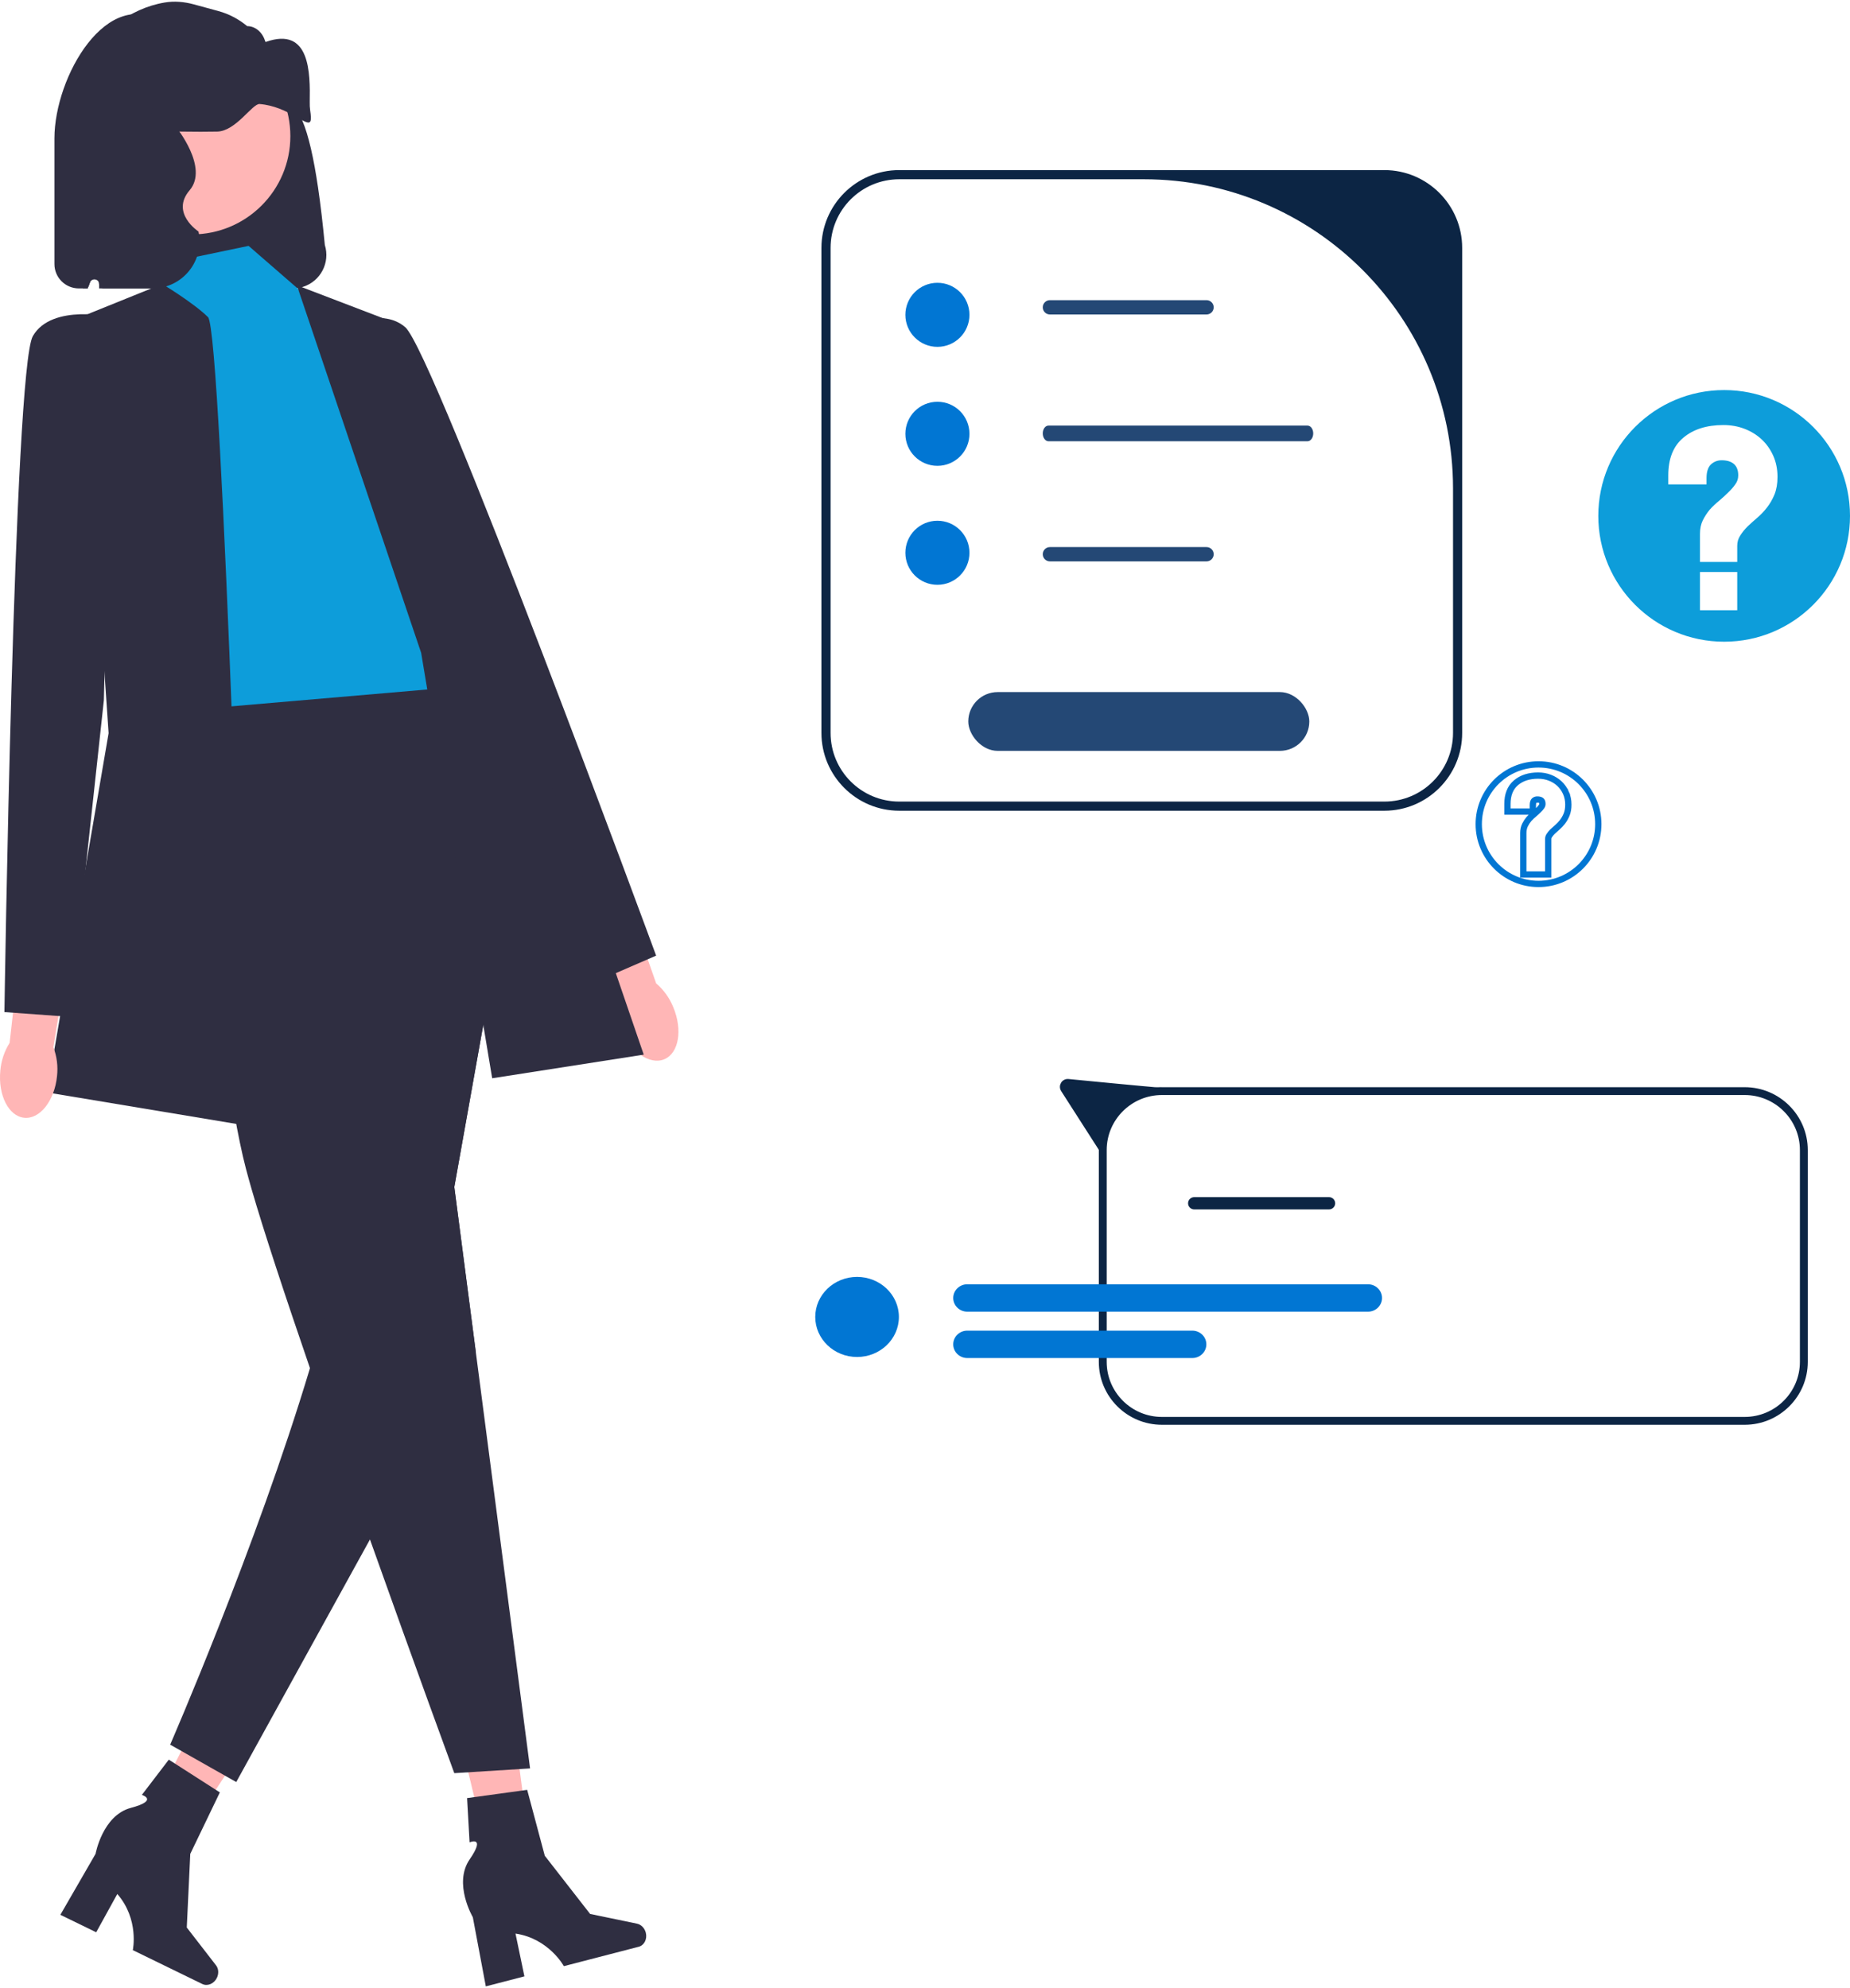 <svg xmlns="http://www.w3.org/2000/svg" width="588" height="632" viewBox="0 0 588 632" fill="none"><path d="M383.482 99.974H333.702C332.447 99.974 331.426 98.953 331.426 97.698C331.426 96.443 332.447 95.423 333.702 95.423H383.482C384.737 95.423 385.757 96.443 385.757 97.698C385.757 98.953 384.737 99.974 383.482 99.974Z" fill="#244875"></path><path d="M383.482 178.466H333.702C332.447 178.466 331.426 177.444 331.426 176.189C331.426 174.935 332.447 173.914 333.702 173.914H383.482C384.737 173.914 385.757 174.935 385.757 176.189C385.757 177.444 384.737 178.466 383.482 178.466Z" fill="#244875"></path><path d="M415.577 140.275H333.242C332.24 140.275 331.426 139.157 331.426 137.783C331.426 136.409 332.24 135.291 333.242 135.291H415.577C416.578 135.291 417.392 136.409 417.392 137.783C417.392 139.157 416.578 140.275 415.577 140.275Z" fill="#244875"></path><path d="M297.946 110.266C303.57 110.266 308.129 105.707 308.129 100.083C308.129 94.46 303.57 89.901 297.946 89.901C292.323 89.901 287.764 94.46 287.764 100.083C287.764 105.707 292.323 110.266 297.946 110.266Z" fill="#0176D3"></path><path d="M297.587 104.447C297.4 104.447 297.225 104.353 297.122 104.197L294.066 99.543C293.897 99.287 293.969 98.942 294.225 98.774C294.482 98.605 294.826 98.677 294.995 98.933L297.554 102.829L301.457 95.999C301.609 95.732 301.949 95.64 302.215 95.792C302.482 95.944 302.574 96.284 302.422 96.55L298.069 104.167C297.973 104.335 297.797 104.441 297.604 104.447L297.587 104.447Z" fill="#0176D3"></path><path d="M297.946 148.087C303.57 148.087 308.129 143.528 308.129 137.905C308.129 132.281 303.57 127.722 297.946 127.722C292.323 127.722 287.764 132.281 287.764 137.905C287.764 143.528 292.323 148.087 297.946 148.087Z" fill="#0176D3"></path><path d="M297.587 142.269C297.4 142.269 297.225 142.175 297.122 142.018L294.066 137.365C293.897 137.109 293.969 136.764 294.225 136.596C294.482 136.427 294.826 136.499 294.995 136.755L297.554 140.651L301.457 133.821C301.609 133.554 301.949 133.462 302.215 133.614C302.482 133.766 302.574 134.106 302.422 134.372L298.069 141.989C297.973 142.157 297.797 142.263 297.604 142.269L297.587 142.269Z" fill="#0176D3"></path><path d="M297.946 185.909C303.57 185.909 308.129 181.35 308.129 175.726C308.129 170.102 303.57 165.543 297.946 165.543C292.323 165.543 287.764 170.102 287.764 175.726C287.764 181.35 292.323 185.909 297.946 185.909Z" fill="#0176D3"></path><path d="M297.587 180.09C297.4 180.09 297.225 179.996 297.122 179.839L294.066 175.186C293.897 174.929 293.969 174.585 294.225 174.416C294.482 174.248 294.826 174.319 294.995 174.576L297.554 178.472L301.457 171.641C301.609 171.375 301.949 171.282 302.215 171.435C302.482 171.587 302.574 171.926 302.422 172.193L298.069 179.81C297.973 179.978 297.797 180.084 297.604 180.09L297.587 180.09Z" fill="#0176D3"></path><path d="M464.736 78.805V233C464.736 246.636 453.642 257.729 440.006 257.729H285.811C272.175 257.729 261.082 246.636 261.082 233V78.805C261.082 65.169 272.175 54.075 285.811 54.075H440.006C453.642 54.075 464.736 65.169 464.736 78.805ZM440.006 254.82C452.057 254.82 461.826 245.051 461.826 233V155.261C461.826 100.984 417.827 56.985 363.55 56.985H285.811C273.761 56.985 263.991 66.754 263.991 78.805V233C263.991 245.051 273.761 254.82 285.811 254.82H440.006Z" fill="#0C2544"></path><rect x="307.754" y="220.012" width="108.393" height="18.688" rx="9.344" fill="#244875"></rect><path d="M157.665 600.08L169.719 597.258L162.428 541.791L144.639 545.954L157.665 600.08Z" fill="#FFB6B6"></path><path d="M205.256 614.385C205.781 616.405 204.77 618.415 202.999 618.874L179.218 625.036C179.218 625.036 174.436 616.251 163.844 614.681L166.677 628.285L154.41 631.463L150.281 609.478C150.281 609.478 143.996 598.772 149.275 591.099C154.555 583.426 149.249 585.678 149.249 585.678L148.455 571.615L167.558 568.988L173.15 589.939L187.561 608.439L202.448 611.528C203.773 611.803 204.876 612.925 205.256 614.385Z" fill="#2F2E41"></path><path d="M42.105 586.992L53.099 592.677L83.701 545.813L67.477 537.423L42.105 586.992Z" fill="#FFB6B6"></path><path d="M68.932 628.763C68.014 630.639 65.937 631.51 64.292 630.708L42.215 619.944C42.215 619.944 44.308 610.166 37.285 602.095L30.574 614.268L19.185 608.716L30.374 589.336C30.374 589.336 32.575 577.122 41.584 574.723C50.594 572.324 45.096 570.589 45.096 570.589L53.656 559.391L69.877 569.802L60.474 589.346L59.366 612.756L68.661 624.77C69.488 625.839 69.594 627.409 68.932 628.763Z" fill="#2F2E41"></path><path d="M213.966 320.134C217.019 327.361 215.76 334.791 211.154 336.731C206.547 338.672 200.338 334.385 197.285 327.156C196.025 324.285 195.473 321.154 195.673 318.026L183.121 287.242L197.715 281.668L208.545 312.609C210.929 314.649 212.789 317.228 213.97 320.133L213.966 320.134Z" fill="#FFB6B6"></path><path d="M93.099 91.687H31.506C31.597 88.798 30.982 85.93 29.715 83.331C29.679 86.215 29.044 89.061 27.85 91.687H25.052C20.773 91.683 17.305 88.221 17.301 83.948V43.989C17.303 24.424 34.059 -4.904 52.265 7.368C52.852 7.338 62.082 3.257 62.669 3.257C78.686 3.27 84.194 17.7 89.031 32.944C94.543 30.409 98.34 40.993 101.087 59.622C101.889 65.059 102.601 71.18 103.241 77.861C105.006 83.466 101.886 89.44 96.272 91.202C95.244 91.525 94.173 91.69 93.095 91.692L93.099 91.687Z" fill="#2F2E41"></path><path d="M79.011 78.162L49.571 84.31L54.087 97.834L45.055 201.275L60.107 234.581L151.924 227.067L129.346 181.983C129.346 181.983 138.378 144.415 126.335 136.898C114.293 129.381 94.726 91.814 94.726 91.814L79.011 78.162Z" fill="#0D9DDA"></path><path d="M51.567 90.292L25.486 100.834L34.517 233.074L14.95 347.282L78.168 357.801C78.168 357.801 70.641 105.343 66.127 100.834C61.612 96.326 51.567 90.285 51.567 90.285V90.292Z" fill="#2F2E41"></path><path d="M102.647 106.784C102.647 106.784 119.617 96.065 128.786 104.002C137.955 111.939 208.545 303.798 208.545 303.798L189.505 312.057L145.839 220.651L102.647 106.784Z" fill="#2F2E41"></path><path d="M151.26 430.044L168.477 562.178L144.393 563.681C144.393 563.681 131.872 529.568 117.586 489.386C114.545 480.865 111.43 472.074 108.344 463.269C105.003 453.712 101.675 444.154 98.516 434.928C90.704 412.177 83.854 391.469 79.942 377.945C79.265 375.571 78.663 373.423 78.166 371.528C67.636 331.134 61.611 225.573 61.611 225.573L148.912 218.059L149.844 219.216L168.477 242.463L167.604 247.378L144.393 377.349L151.256 430.05L151.26 430.044Z" fill="#2F2E41"></path><path d="M144.397 377.347L151.26 430.048L120.389 484.309L117.591 489.388L75.085 566.508L54.087 554.621C54.087 554.621 81.406 491.942 98.521 434.928C100.418 428.661 102.179 422.454 103.759 416.414C108.41 398.726 100.793 366.449 103.773 357.551C113.843 327.527 146.657 267.462 161.889 240.252L167.609 247.375L144.397 377.347Z" fill="#2F2E41"></path><path d="M94.347 90.682L124.825 102.344L204.602 335.267L156.435 342.781L133.857 207.536L94.347 90.682Z" fill="#2F2E41"></path><path d="M18.124 342.103C17.349 349.908 12.687 355.836 7.711 355.342C2.736 354.849 -0.668 348.122 0.109 340.314C0.376 337.191 1.389 334.177 3.062 331.525L6.765 298.495L22.254 300.56L16.959 332.903C18.078 335.832 18.477 338.987 18.124 342.103Z" fill="#FFB6B6"></path><path d="M36.025 100.841C36.025 100.841 16.458 96.332 10.437 106.852C4.416 117.372 1.405 321.743 1.405 321.743L22.11 323.246L33.014 222.567L36.024 100.845L36.025 100.841Z" fill="#2F2E41"></path><path d="M60.998 74.516C43.718 74.516 29.71 60.531 29.71 43.279C29.71 26.027 43.718 12.041 60.998 12.041C78.279 12.041 92.287 26.027 92.287 43.279C92.287 60.531 78.279 74.516 60.998 74.516Z" fill="#FFB6B6"></path><path d="M48.437 91.685H32.985C32.2 91.685 31.532 91.081 31.496 90.298L31.491 90.212C31.407 88.58 29.114 88.305 28.581 89.85C28.367 90.472 28.123 91.085 27.85 91.685H26.33V43.527C26.33 35.267 33.037 28.571 41.31 28.571C48.374 28.571 54.478 33.498 55.959 40.393C55.959 40.393 66.46 53.252 60.271 60.481C54.082 67.711 63.086 73.595 63.086 73.595C65.084 82.906 57.975 91.685 48.437 91.685Z" fill="#2F2E41"></path><path d="M98.606 38.64C97.493 40.459 91.588 33.804 82.52 33.07C80.211 32.879 75.007 41.704 69.036 41.832C65.08 41.911 62.644 41.88 57.772 41.832C52.013 41.768 50.436 41.64 49.323 40.236C47.169 37.507 48.943 32.657 47.915 32.258C47.056 31.923 44.831 34.922 43.691 38.64C41.297 46.443 49.886 57.309 50.731 67.362C51.633 78.196 42.762 57.437 43.691 67.362C44.733 78.531 48.464 77.686 48.422 81.723C48.408 82.329 48.253 82.856 47.915 83.318C47.62 83.733 47.324 83.893 42.283 84.914C36.256 86.143 33.229 86.749 32.426 86.51C30.357 85.903 28.258 82.537 26.794 80.127C24.372 76.186 26.09 80.159 26.794 75.34C27.47 70.681 29.582 70.075 29.61 65.766C29.638 60.341 26.301 58.698 23.978 53.001C19.683 42.47 23.879 30.279 25.386 25.875C26.11 23.763 27.422 21.09 29.722 16.674C31.569 13.128 34.02 10.005 37.009 7.665C41.489 4.157 46.692 1.754 52.318 0.802C55.4 0.28 58.541 0.554 61.571 1.379L69.418 3.516C72.717 4.414 75.827 6.042 78.569 8.306C81.124 8.316 83.34 10.187 84.216 12.908C84.308 13.192 84.391 13.358 84.46 13.334C98.606 8.323 98.596 23.164 98.441 32.436C98.425 33.385 98.456 34.224 98.564 34.907V34.954C98.845 36.789 98.916 38.13 98.606 38.64Z" fill="#2F2E41"></path><path fill-rule="evenodd" clip-rule="evenodd" d="M548 204C570.091 204 588 186.091 588 164C588 141.909 570.091 124 548 124C525.909 124 508 141.909 508 164C508 186.091 525.909 204 548 204ZM540.32 181.84V194H552.16V181.84H540.32ZM530.24 151.12V154H542.4V152C542.4 150.027 542.853 148.587 543.76 147.68C544.72 146.773 545.867 146.32 547.2 146.32C548.907 146.32 550.213 146.72 551.12 147.52C552.027 148.32 552.48 149.52 552.48 151.12C552.48 152.187 552.16 153.147 551.52 154C550.933 154.853 550.187 155.707 549.28 156.56C548.427 157.413 547.467 158.293 546.4 159.2C545.333 160.053 544.347 160.987 543.44 162C542.587 163.013 541.84 164.16 541.2 165.44C540.613 166.667 540.32 168.08 540.32 169.68V178.64H552.16V173.52C552.16 172.293 552.48 171.2 553.12 170.24C553.76 169.227 554.533 168.267 555.44 167.36C556.4 166.453 557.44 165.52 558.56 164.56C559.68 163.6 560.693 162.533 561.6 161.36C562.56 160.133 563.36 158.747 564 157.2C564.64 155.6 564.96 153.733 564.96 151.6C564.96 149.147 564.507 146.907 563.6 144.88C562.693 142.853 561.467 141.12 559.92 139.68C558.373 138.24 556.56 137.12 554.48 136.32C552.4 135.52 550.16 135.12 547.76 135.12C542.427 135.12 538.16 136.48 534.96 139.2C531.813 141.867 530.24 145.84 530.24 151.12Z" fill="#0D9DDA"></path><path d="M492.08 270.32V269.92V269.32V266.76C492.08 266.331 492.189 265.98 492.392 265.675L492.399 265.664L492.405 265.654C492.681 265.218 493.017 264.799 493.417 264.397C493.881 263.959 494.386 263.506 494.931 263.039C495.542 262.515 496.095 261.933 496.589 261.294C497.128 260.605 497.572 259.832 497.924 258.982L497.924 258.982L497.928 258.971C498.306 258.029 498.48 256.965 498.48 255.8C498.48 254.447 498.229 253.186 497.713 252.032L496.8 252.44L497.713 252.032C497.208 250.902 496.518 249.924 495.641 249.108C494.769 248.296 493.752 247.67 492.599 247.227C491.436 246.779 490.193 246.56 488.88 246.56C486.042 246.56 483.659 247.286 481.833 248.837C479.976 250.411 479.12 252.715 479.12 255.56V257V258H480.12H486.2H487.2V257V256C487.2 255.152 487.395 254.746 487.578 254.556C487.868 254.287 488.191 254.16 488.6 254.16C489.309 254.16 489.691 254.327 489.898 254.51C490.073 254.664 490.24 254.949 490.24 255.56C490.24 255.877 490.15 256.146 489.96 256.4L489.948 256.416L489.936 256.433C489.69 256.791 489.366 257.164 488.955 257.552L488.944 257.562L488.933 257.573C488.531 257.975 488.075 258.394 487.563 258.829C486.992 259.287 486.462 259.789 485.975 260.333L485.965 260.344L485.955 260.356C485.474 260.927 485.058 261.568 484.706 262.273L484.702 262.281L484.698 262.289C484.33 263.058 484.16 263.917 484.16 264.84V269.32V269.92V270.32V270.92V277V278H485.16H491.08H492.08V277V270.92V270.32ZM508 262C508 272.493 499.493 281 489 281C478.507 281 470 272.493 470 262C470 251.507 478.507 243 489 243C499.493 243 508 251.507 508 262Z" stroke="#0176D3" stroke-width="2"></path><path d="M422.411 380.568H379.572C378.492 380.568 377.613 381.444 377.613 382.521C377.613 383.597 378.492 384.473 379.572 384.473H422.411C423.491 384.473 424.369 383.597 424.369 382.521C424.369 381.444 423.491 380.568 422.411 380.568Z" fill="#0C2544"></path><path d="M554.53 345.615H369.297C358.242 345.615 349.248 354.581 349.248 365.601V432.947C349.248 443.967 358.242 452.933 369.297 452.933H554.53C565.585 452.933 574.579 443.967 574.579 432.947V365.601C574.579 354.581 565.585 345.615 554.53 345.615ZM369.297 450.437C359.623 450.437 351.752 442.591 351.752 432.947V365.601C351.752 355.956 359.623 348.111 369.297 348.111H554.53C564.204 348.111 572.075 355.956 572.075 365.601V432.947C572.075 442.591 564.204 450.437 554.53 450.437H369.297Z" fill="#0C2544"></path><path d="M337.704 346.592L349.875 365.581C351.038 353.403 363.016 346.615 368.218 346.219C369.538 346.325 370.023 346.345 369.278 346.239C368.969 346.195 368.613 346.188 368.218 346.219C363.363 345.826 347.218 344.264 339.567 343.519C337.905 343.357 336.802 345.185 337.704 346.592Z" fill="#0C2544" stroke="#0C2544"></path><path d="M272.41 405.927C279.751 405.927 285.703 411.626 285.703 418.656C285.703 425.685 279.751 431.384 272.41 431.384C265.069 431.384 259.117 425.685 259.117 418.656C259.117 411.626 265.069 405.927 272.41 405.927Z" fill="#0176D3"></path><path d="M378.972 423.01H307.422C304.968 423.01 302.971 424.963 302.971 427.364C302.971 429.765 304.968 431.719 307.422 431.719H378.972C381.426 431.719 383.424 429.765 383.424 427.364C383.424 424.963 381.426 423.01 378.972 423.01Z" fill="#0176D3"></path><path d="M434.809 408.272H307.422C304.968 408.272 302.971 410.225 302.971 412.626C302.971 415.027 304.968 416.981 307.422 416.981H434.809C437.264 416.981 439.261 415.027 439.261 412.626C439.261 410.225 437.264 408.272 434.809 408.272Z" fill="#0176D3"></path></svg>